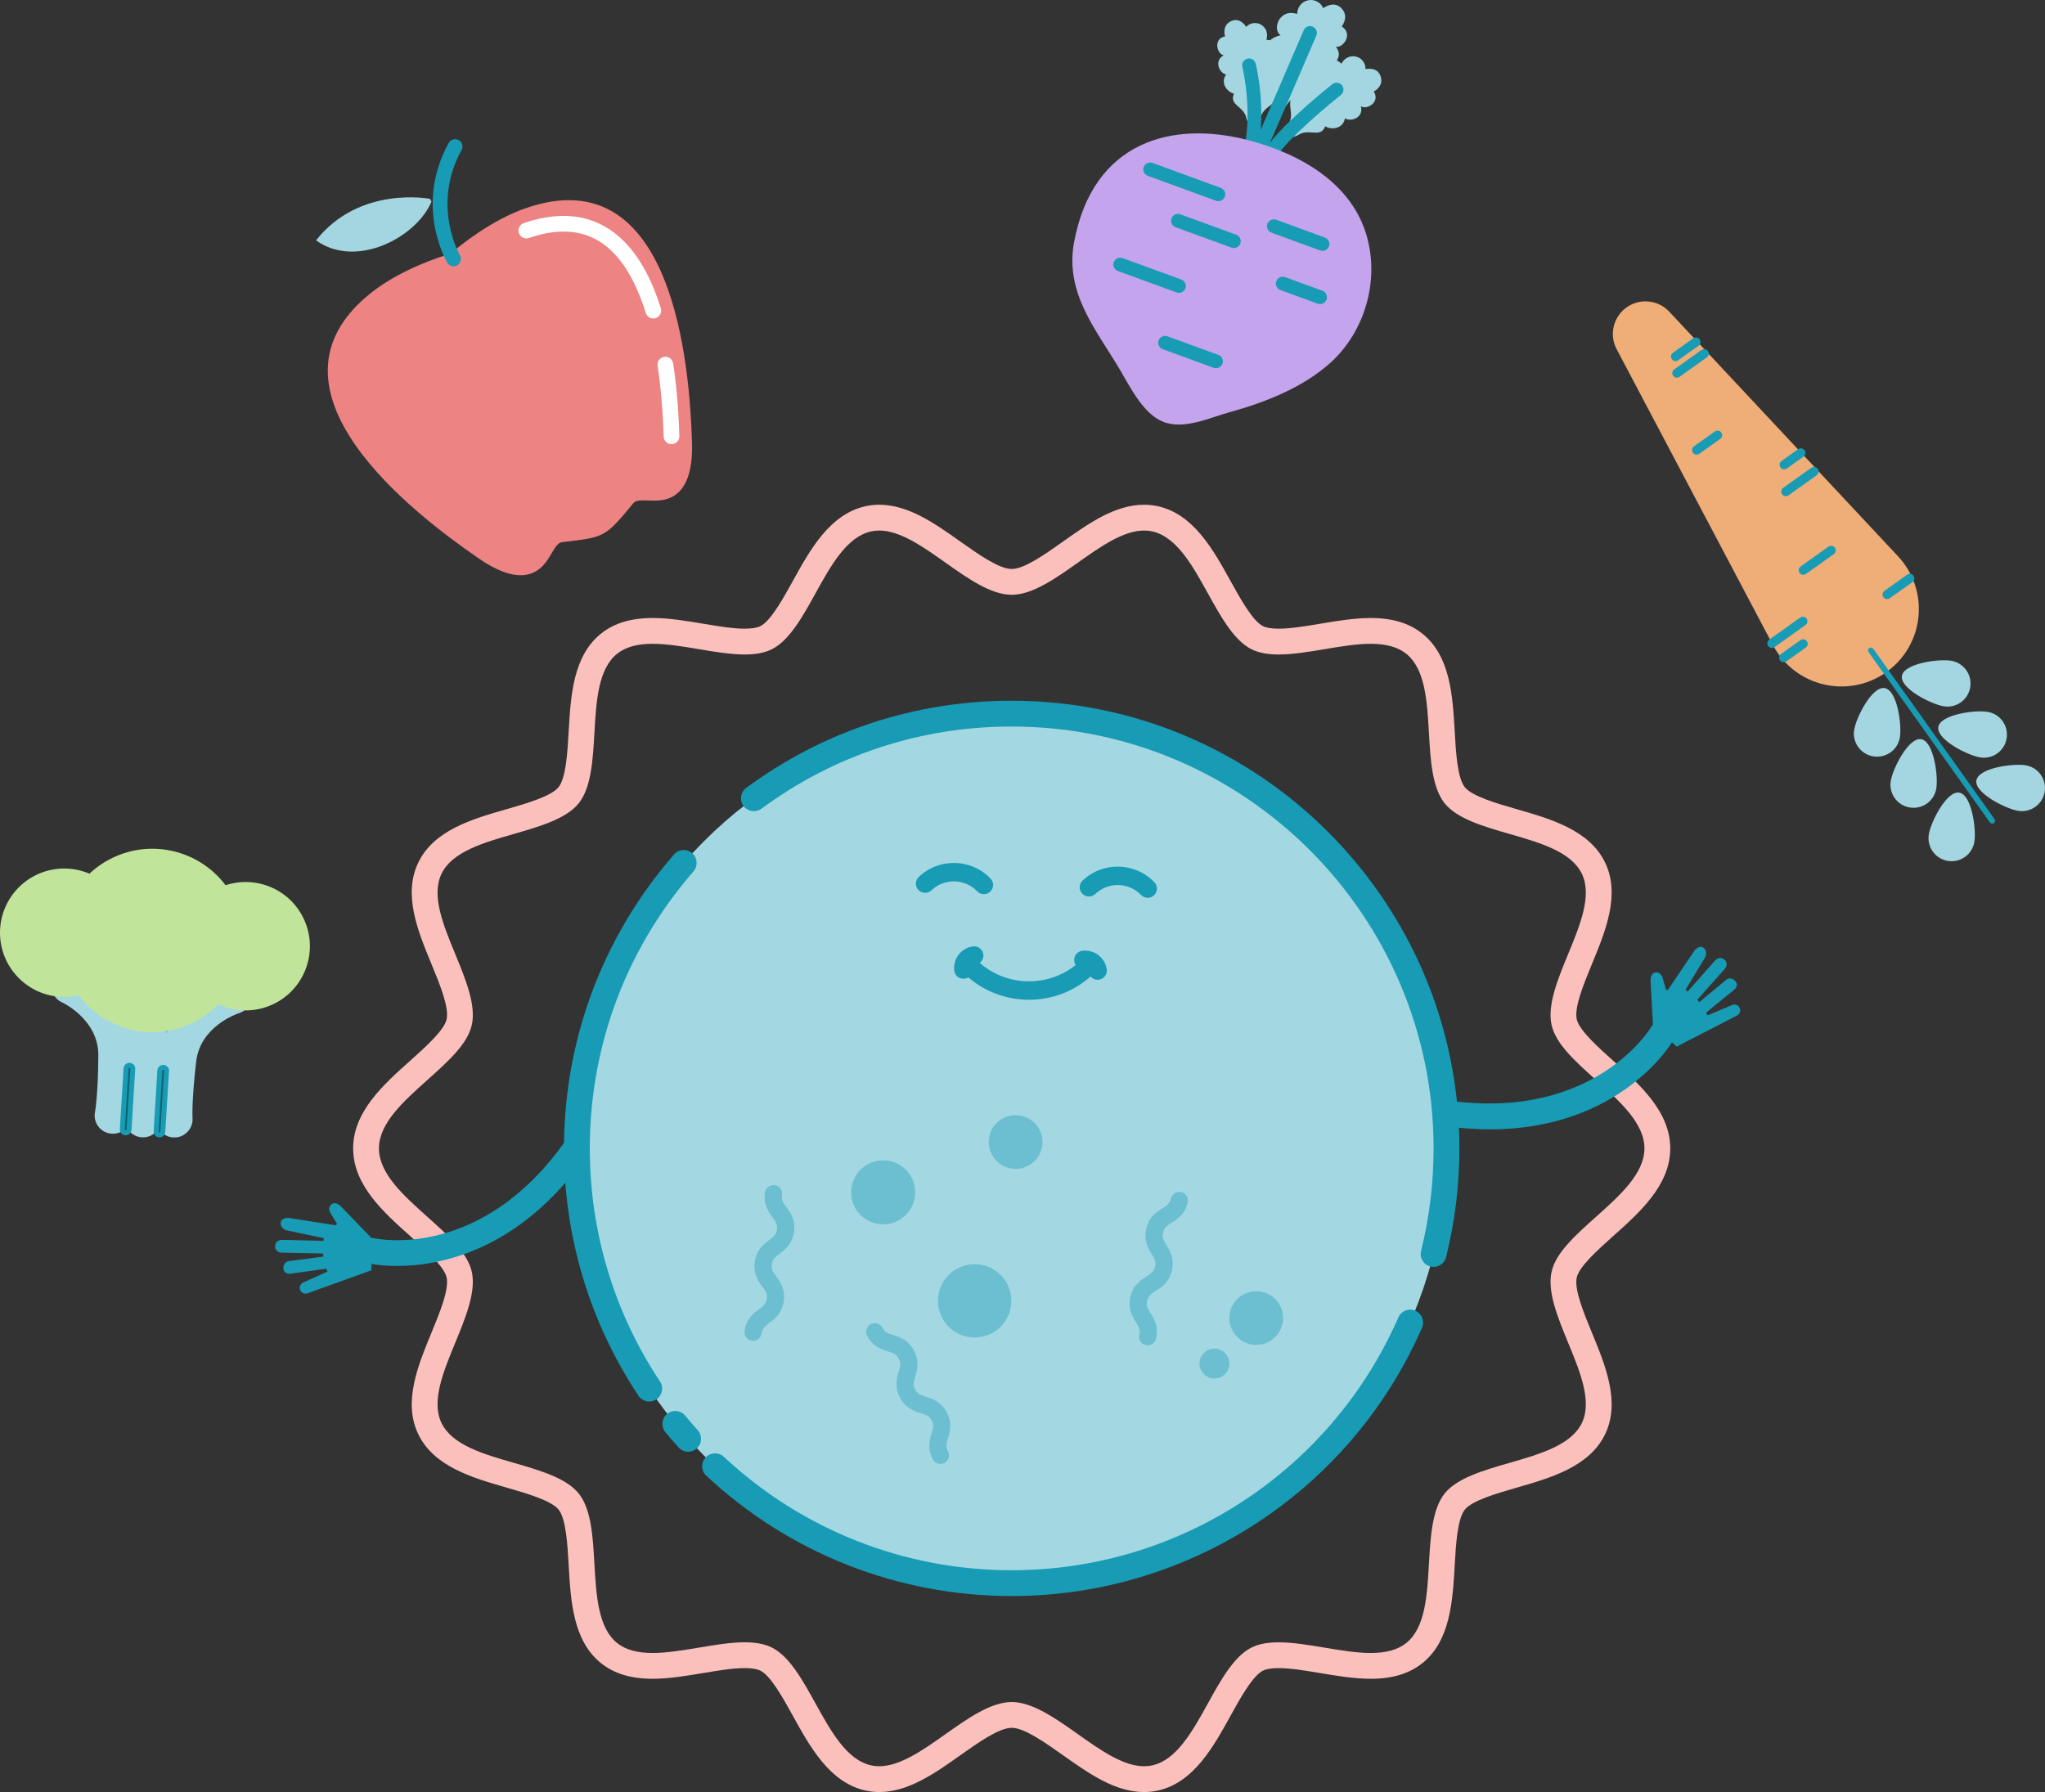 <?xml version="1.0" encoding="utf-8"?>
<!-- Generator: Adobe Illustrator 16.0.0, SVG Export Plug-In . SVG Version: 6.00 Build 0)  -->
<!DOCTYPE svg PUBLIC "-//W3C//DTD SVG 1.1//EN" "http://www.w3.org/Graphics/SVG/1.1/DTD/svg11.dtd">
<svg version="1.1" id="Layer_1" xmlns="http://www.w3.org/2000/svg" xmlns:xlink="http://www.w3.org/1999/xlink" x="0px" y="0px"
	 width="543.126px" height="476.009px" viewBox="0 0 543.126 476.009" enable-background="new 0 0 543.126 476.009"
	 xml:space="preserve">
<rect x="0" y="0" width="543.126" height="476.009" fill="#333333" stroke="none"/>
<g>
	<g>
		<g>
			<circle fill="#A3D7E2" cx="268.694" cy="305.039" r="115.48"/>
		</g>
		<g>
			<g>
				<path fill="#189BB4" d="M172.429,372.274c-1.109,0-2.196-0.537-2.856-1.53c-12.944-19.488-19.785-42.21-19.785-65.705
					c0-24.502,7.393-48.029,21.377-68.039c2.409-3.453,5.047-6.829,7.843-10.034c1.242-1.427,3.405-1.579,4.832-0.332
					c1.428,1.242,1.575,3.405,0.332,4.833c-2.631,3.021-5.117,6.205-7.388,9.457c-13.177,18.854-20.143,41.022-20.143,64.115
					c0,22.142,6.444,43.551,18.641,61.913c1.046,1.577,0.615,3.702-0.958,4.75C173.739,372.089,173.081,372.274,172.429,372.274z"/>
			</g>
			<g>
				<path fill="#189BB4" d="M182.764,385.614c-0.94,0-1.878-0.386-2.554-1.14c-1.195-1.336-2.364-2.697-3.504-4.08
					c-1.204-1.459-0.996-3.616,0.465-4.822c1.459-1.203,3.617-0.999,4.82,0.464c1.083,1.312,2.188,2.602,3.322,3.866
					c1.264,1.41,1.145,3.576-0.266,4.838C184.392,385.326,183.575,385.614,182.764,385.614z"/>
			</g>
			<g>
				<path fill="#189BB4" d="M268.694,423.945c-30.229,0-59.039-11.354-81.125-31.971c-1.381-1.291-1.457-3.459-0.165-4.842
					c1.296-1.385,3.461-1.454,4.841-0.167c20.812,19.429,47.961,30.128,76.449,30.128c44.531,0,84.844-26.366,102.703-67.168
					c0.756-1.733,2.77-2.529,4.512-1.764c1.734,0.758,2.523,2.778,1.765,4.512C358.725,395.97,315.948,423.945,268.694,423.945z"/>
			</g>
			<g>
				<path fill="#189BB4" d="M380.747,336.516c-0.273,0-0.554-0.035-0.83-0.104c-1.838-0.457-2.954-2.315-2.496-4.15
					c2.207-8.857,3.326-18.016,3.326-27.223c0-61.789-50.269-112.058-112.053-112.058c-24.119,0-47.098,7.544-66.445,21.815
					c-1.523,1.12-3.666,0.801-4.792-0.723c-1.124-1.522-0.797-3.669,0.724-4.791c20.535-15.146,44.919-23.153,70.514-23.153
					c65.562,0,118.904,53.344,118.904,118.909c0,9.766-1.186,19.48-3.531,28.877C383.679,335.476,382.284,336.516,380.747,336.516z"
					/>
			</g>
		</g>
		<g>
			<path fill="#FCC0BC" d="M303.862,476.009h-0.01c-7.713,0-14.722-4.962-21.5-9.765c-4.848-3.43-10.32-7.298-13.658-7.298
				c-3.34,0-8.805,3.865-13.623,7.275c-6.816,4.821-13.826,9.782-21.54,9.782c-1.288,0-2.546-0.139-3.751-0.413
				c-9.414-2.133-14.598-11.504-19.171-19.771c-2.653-4.808-5.934-10.746-8.702-12.077c-0.905-0.439-2.293-0.66-4.142-0.66
				c-3.165,0-7.147,0.668-11.001,1.316l-0.312,0.051c-4.348,0.725-8.842,1.471-13.12,1.471c-5.733,0-10.218-1.354-13.698-4.139
				c-7.447-5.95-8.059-16.557-8.596-25.914c-0.312-5.534-0.697-12.39-2.677-14.87c-1.939-2.43-8.481-4.315-13.739-5.835
				c-9.119-2.622-19.379-5.574-23.534-14.212c-4.107-8.511-0.073-18.274,3.483-26.892c2.246-5.459,4.766-11.587,4.044-14.761
				c-0.658-2.905-5.662-7.382-9.681-10.979c-7.117-6.36-15.141-13.532-15.141-23.28c0-9.74,8.023-16.915,15.104-23.242
				c4.061-3.638,9.06-8.111,9.718-11.02c0.724-3.179-1.804-9.318-4.036-14.734c-3.564-8.639-7.601-18.402-3.489-26.918
				c4.171-8.651,14.423-11.596,23.469-14.189c5.29-1.527,11.857-3.422,13.8-5.857c1.971-2.467,2.361-9.312,2.678-14.813
				c0.539-9.415,1.15-20.024,8.6-25.97c3.479-2.782,7.959-4.137,13.698-4.137c4.424,0,9.196,0.804,13.406,1.513
				c3.864,0.651,7.858,1.321,11.029,1.321c1.849,0,3.237-0.217,4.122-0.65c2.778-1.335,6.062-7.281,8.701-12.062
				c4.582-8.279,9.764-17.646,19.181-19.796c1.226-0.278,2.485-0.415,3.751-0.415c7.727,0,14.732,4.962,21.51,9.764
				c4.861,3.438,10.325,7.302,13.66,7.302c3.338,0,8.807-3.869,13.635-7.284c6.804-4.819,13.814-9.781,21.533-9.781
				c1.268,0,2.523,0.137,3.737,0.41c9.433,2.156,14.618,11.533,19.194,19.808c2.658,4.805,5.936,10.726,8.69,12.058
				c0.896,0.431,2.286,0.647,4.138,0.647c3.137,0,7.086-0.657,10.9-1.295c4.58-0.766,9.171-1.539,13.535-1.539
				c5.725,0,10.204,1.353,13.693,4.137c7.45,5.943,8.059,16.548,8.599,25.906c0.312,5.545,0.701,12.405,2.681,14.887
				c1.939,2.426,8.492,4.318,13.76,5.836c9.086,2.611,19.344,5.56,23.51,14.201c4.109,8.511,0.076,18.277-3.479,26.896
				c-2.241,5.44-4.771,11.578-4.048,14.755c0.66,2.91,5.66,7.388,9.68,10.988c7.126,6.373,15.145,13.541,15.145,23.275
				c0,9.74-8.024,16.918-15.106,23.248c-4.05,3.625-9.058,8.103-9.718,11.011c-0.723,3.177,1.801,9.308,4.027,14.716
				c3.576,8.664,7.607,18.431,3.5,26.938c-4.16,8.632-14.398,11.583-23.434,14.186c-5.354,1.544-11.898,3.43-13.836,5.859
				c-1.976,2.476-2.365,9.336-2.679,14.848c-0.539,9.388-1.15,19.992-8.599,25.937c-3.485,2.785-7.966,4.139-13.697,4.139
				c-4.412,0-9.195-0.805-13.414-1.514c-3.896-0.654-7.869-1.318-11.021-1.318c-1.857,0-3.247,0.219-4.129,0.647
				c-2.775,1.335-6.059,7.276-8.697,12.052c-4.578,8.283-9.765,17.668-19.186,19.804
				C306.388,475.867,305.128,476.009,303.862,476.009z M268.694,452.096c5.516,0,11.654,4.34,17.59,8.538
				c5.93,4.201,12.033,8.522,17.568,8.522v3.427l0.008-3.427c0.758,0,1.508-0.081,2.231-0.247
				c6.427-1.459,10.636-9.071,14.706-16.434c3.432-6.209,6.977-12.628,11.705-14.908c1.842-0.894,4.173-1.33,7.117-1.33
				c3.721,0,7.979,0.713,12.098,1.401c4.209,0.707,8.498,1.431,12.338,1.431c4.117,0,7.198-0.863,9.424-2.641
				c5.057-4.037,5.553-12.633,6.029-20.944c0.408-7.183,0.83-14.579,4.164-18.761c3.301-4.135,10.367-6.172,17.203-8.144
				c8.121-2.34,16.424-4.73,19.254-10.603c2.775-5.752-0.489-13.659-3.646-21.306c-2.76-6.71-5.598-13.598-4.393-18.895
				c1.146-5.038,6.322-9.668,11.803-14.572c6.332-5.662,12.852-11.489,12.852-18.166c0-6.67-6.51-12.491-12.807-18.12
				c-5.531-4.955-10.703-9.585-11.848-14.626c-1.205-5.294,1.637-12.19,4.385-18.859c3.168-7.673,6.43-15.579,3.656-21.334
				c-2.839-5.879-11.154-8.267-19.197-10.58c-6.886-1.988-13.959-4.028-17.26-8.156c-3.34-4.191-3.76-11.588-4.166-18.739
				c-0.48-8.343-0.973-16.94-6.027-20.972c-2.229-1.778-5.311-2.643-9.424-2.643c-3.795,0-8.098,0.724-12.258,1.424
				c-4.24,0.707-8.471,1.412-12.178,1.412c-2.93,0-5.256-0.436-7.113-1.33c-4.719-2.279-8.262-8.678-11.686-14.867
				c-4.094-7.404-8.305-15.018-14.737-16.486c-0.709-0.16-1.461-0.241-2.224-0.241c-5.541,0-11.645,4.322-17.549,8.504
				c-5.965,4.22-12.104,8.562-17.619,8.562s-11.645-4.338-17.576-8.531c-5.947-4.213-12.048-8.535-17.594-8.535
				c-0.762,0-1.514,0.081-2.236,0.245c-6.418,1.465-10.623,9.065-14.691,16.418c-3.438,6.225-6.986,12.647-11.719,14.926
				c-1.841,0.896-4.17,1.336-7.108,1.336c-3.745,0-8.024-0.721-12.163-1.417c-3.95-0.665-8.423-1.419-12.272-1.419
				c-4.121,0-7.204,0.864-9.423,2.637c-5.062,4.039-5.557,12.643-6.035,20.959c-0.41,7.19-0.833,14.575-4.159,18.746
				c-3.304,4.14-10.392,6.186-17.245,8.163c-8.061,2.313-16.371,4.697-19.211,10.585c-2.779,5.757,0.486,13.661,3.645,21.308
				c2.757,6.698,5.595,13.592,4.392,18.888c-1.143,5.035-6.31,9.663-11.782,14.562c-6.354,5.681-12.87,11.505-12.87,18.182
				c0,6.684,6.517,12.506,12.819,18.14c5.518,4.937,10.69,9.564,11.833,14.602c1.201,5.29-1.629,12.175-4.366,18.833
				c-3.184,7.705-6.447,15.61-3.672,21.364c2.83,5.874,11.148,8.267,19.191,10.582c6.902,1.992,13.969,4.031,17.267,8.164
				c3.343,4.186,3.757,11.582,4.159,18.735c0.479,8.33,0.973,16.926,6.035,20.97c2.221,1.777,5.304,2.641,9.421,2.641
				c3.71,0,7.922-0.701,11.992-1.379l0.286-0.046c4.149-0.698,8.42-1.415,12.155-1.415c2.938,0,5.268,0.44,7.129,1.345
				c4.72,2.275,8.265,8.692,11.694,14.896c4.082,7.383,8.287,14.981,14.711,16.438c0.709,0.161,1.455,0.243,2.225,0.243
				c5.54,0,11.646-4.32,17.555-8.5C257.045,456.434,263.177,452.096,268.694,452.096z"/>
		</g>
		<g>
			<g>
				<path fill="#189BB4" d="M105.442,336.268c-4.336,0-7.101-0.58-7.473-0.664c-1.848-0.411-3.008-2.243-2.595-4.089
					c0.411-1.843,2.219-3.009,4.081-2.599c1.174,0.254,28.383,5.685,50.574-25.679c1.096-1.546,3.236-1.904,4.775-0.818
					c1.547,1.093,1.912,3.232,0.819,4.775C137.716,332.504,116.481,336.268,105.442,336.268z"/>
			</g>
			<g>
				<path fill="#189BB4" d="M79.703,342.582c0.472,1.357,1.849,0.99,1.849,0.99l17.088-6.156l0.078-8.516l-8.316-8.601
					c0,0-1.293-1.231-2.344-0.431c-1.162,0.896-0.314,2.291-0.314,2.291l1.792,2.982l-0.441,0.308l-12.413-1.935
					c0,0-1.947-0.169-2.123,1.257c-0.184,1.432,1.418,2.016,1.418,2.016l10.025,2.097l-0.088,0.709l-11.064-0.265
					c0,0-1.701-0.007-1.766,1.645c-0.076,1.649,1.645,1.759,1.645,1.759l11.07,0.226l0.113,0.813l-9.414,1.234
					c0,0-1.359,0.316-1.211,1.979c0.117,1.506,1.716,1.36,1.716,1.36l9.671-1.342l0.314,0.756l-6.216,2.797
					C80.771,340.557,79.215,341.089,79.703,342.582"/>
			</g>
		</g>
		<g>
			<g>
				<path fill="#189BB4" d="M395.761,299.979c-3.567,0-7.359-0.245-11.385-0.78c-1.876-0.253-3.193-1.975-2.944-3.85
					c0.249-1.876,1.979-3.197,3.85-2.944c38.34,5.12,53.089-19.329,53.231-19.579c0.954-1.637,3.053-2.188,4.688-1.228
					c1.633,0.954,2.182,3.05,1.228,4.685C443.809,277.346,430.151,299.979,395.761,299.979z"/>
			</g>
			<g>
				<path fill="#189BB4" d="M461.974,267.646c0.672,1.271-0.535,2.032-0.535,2.032l-16.137,8.328l-6.293-5.737l-0.647-11.945
					c0,0-0.021-1.786,1.283-2.007c1.444-0.246,1.894,1.324,1.894,1.324l0.963,3.344l0.529-0.114l7.027-10.407
					c0,0,1.203-1.548,2.367-0.707c1.172,0.844,0.512,2.413,0.512,2.413l-5.287,8.772l0.576,0.42l7.342-8.291
					c0,0,1.148-1.248,2.401-0.172c1.261,1.064,0.169,2.403,0.169,2.403l-7.365,8.263l0.519,0.638l7.31-6.06
					c0,0,1.158-0.783,2.277,0.459c1.023,1.111-0.172,2.184-0.172,2.184l-7.568,6.174l0.344,0.745l6.279-2.652
					C459.761,267.052,461.209,266.275,461.974,267.646"/>
			</g>
		</g>
		<g>
			<g>
				<g>
					<path fill="#189BB4" d="M304.772,238.477c-0.632-0.016-1.251-0.26-1.721-0.754c-3.27-3.414-8.729-3.539-12.162-0.266
						c-0.979,0.928-2.527,0.895-3.461-0.089c-0.93-0.973-0.895-2.526,0.082-3.455c5.379-5.132,13.941-4.939,19.071,0.429
						c0.942,0.977,0.905,2.527-0.071,3.459C306.022,238.267,305.392,238.488,304.772,238.477z"/>
				</g>
			</g>
		</g>
		<g>
			<g>
				<g>
					<path fill="#189BB4" d="M261.255,237.508c-0.622-0.006-1.238-0.268-1.713-0.748c-3.273-3.422-8.729-3.547-12.158-0.275
						c-0.977,0.928-2.527,0.897-3.465-0.082c-0.926-0.979-0.891-2.527,0.088-3.459c5.376-5.135,13.934-4.94,19.068,0.431
						c0.941,0.975,0.906,2.526-0.076,3.459C262.515,237.299,261.884,237.522,261.255,237.508z"/>
				</g>
			</g>
		</g>
		<g>
			<g>
				<g>
					<g>
						<path fill="#189BB4" d="M291.452,260.254c-1.18-0.022-2.199-0.896-2.369-2.101c-0.07-0.488-0.508-0.823-1-0.743
							c-1.35,0.195-2.579-0.749-2.764-2.08c-0.189-1.346,0.746-2.577,2.08-2.771c3.153-0.433,6.077,1.765,6.533,4.907
							c0.182,1.344-0.746,2.575-2.093,2.77C291.712,260.258,291.577,260.26,291.452,260.254z"/>
					</g>
				</g>
			</g>
			<g>
				<g>
					<g>
						<path fill="#189BB4" d="M255.817,259.98c-1.189-0.027-2.215-0.92-2.366-2.138c-0.413-3.153,1.829-6.055,4.976-6.456
							c1.332-0.18,2.568,0.769,2.74,2.109c0.182,1.338-0.771,2.567-2.111,2.741c-0.475,0.063-0.817,0.507-0.76,0.979
							c0.178,1.346-0.775,2.579-2.111,2.746C256.064,259.979,255.942,259.982,255.817,259.98z"/>
					</g>
				</g>
			</g>
			<g>
				<g>
					<g>
						<path fill="#189BB4" d="M272.733,265.553c-6.618-0.151-12.783-2.867-17.367-7.656c-0.938-0.973-0.896-2.521,0.074-3.462
							c0.979-0.932,2.523-0.892,3.458,0.078c3.687,3.85,8.633,6.029,13.938,6.146c5.309,0.12,10.357-1.836,14.207-5.517
							c0.971-0.932,2.52-0.896,3.449,0.075c0.934,0.978,0.903,2.528-0.077,3.46C285.63,263.258,279.357,265.7,272.733,265.553z"/>
					</g>
				</g>
			</g>
		</g>
		<g>
			<g opacity="0.4">
				<path fill="#189BB4" d="M243.063,316.712c0,4.689-3.813,8.502-8.511,8.502c-4.693,0-8.5-3.812-8.5-8.502
					c0-4.7,3.807-8.507,8.5-8.507C239.25,308.205,243.063,312.012,243.063,316.712z"/>
			</g>
			<g opacity="0.4">
				<path fill="#189BB4" d="M268.596,345.528c0,5.386-4.362,9.748-9.74,9.748c-5.384,0-9.745-4.362-9.745-9.748
					c0-5.376,4.361-9.738,9.745-9.738C264.233,335.79,268.596,340.152,268.596,345.528z"/>
			</g>
			<g opacity="0.4">
				<path fill="#189BB4" d="M276.856,303.334c0,3.943-3.191,7.137-7.135,7.137c-3.941,0-7.129-3.193-7.129-7.137
					c0-3.935,3.188-7.129,7.129-7.129C273.665,296.205,276.856,299.399,276.856,303.334z"/>
			</g>
			<g opacity="0.4">
				<path fill="#189BB4" d="M340.765,350.097c0,3.932-3.198,7.129-7.133,7.129c-3.938,0-7.13-3.197-7.13-7.129
					c0-3.94,3.192-7.134,7.13-7.134C337.566,342.963,340.765,346.156,340.765,350.097z"/>
			</g>
			<g opacity="0.4">
				<path fill="#189BB4" d="M326.502,362.199c0,2.188-1.779,3.962-3.964,3.962c-2.196,0-3.971-1.773-3.971-3.962
					c0-2.194,1.774-3.968,3.971-3.968C324.723,358.231,326.502,360.005,326.502,362.199z"/>
			</g>
			<g opacity="0.4">
				<g>
					<path fill="#189BB4" d="M304.805,357.357c-0.172,0-0.345-0.018-0.519-0.061c-1.229-0.285-1.992-1.512-1.707-2.74
						c0.301-1.301-0.057-1.963-0.898-3.34c-0.922-1.51-2.187-3.577-1.449-6.751c0.738-3.176,2.785-4.474,4.277-5.422
						c1.36-0.865,1.973-1.301,2.277-2.599c0.299-1.295-0.059-1.958-0.898-3.332c-0.924-1.508-2.188-3.576-1.451-6.747
						c0.736-3.169,2.781-4.467,4.277-5.413c1.358-0.863,1.973-1.298,2.273-2.592c0.286-1.229,1.514-2.005,2.742-1.706
						c1.229,0.285,1.994,1.515,1.706,2.741c-0.739,3.17-2.784,4.468-4.276,5.413c-1.361,0.861-1.974,1.298-2.273,2.592
						c-0.299,1.294,0.057,1.956,0.898,3.329c0.924,1.508,2.188,3.576,1.449,6.747c-0.736,3.175-2.781,4.473-4.275,5.423
						c-1.361,0.862-1.974,1.3-2.277,2.598c-0.301,1.299,0.059,1.963,0.898,3.337c0.924,1.513,2.186,3.58,1.449,6.757
						C306.784,356.646,305.843,357.357,304.805,357.357z"/>
				</g>
			</g>
			<g opacity="0.4">
				<g>
					<path fill="#189BB4" d="M200.021,356.117c-0.11,0-0.226-0.007-0.335-0.024c-1.248-0.183-2.111-1.346-1.928-2.592
						c0.475-3.222,2.41-4.681,3.821-5.745c1.281-0.97,1.857-1.452,2.052-2.766c0.193-1.315-0.217-1.947-1.167-3.248
						c-1.044-1.427-2.472-3.383-1.996-6.604c0.474-3.223,2.407-4.686,3.819-5.752c1.283-0.975,1.861-1.461,2.055-2.779
						c0.194-1.32-0.217-1.951-1.166-3.252c-1.041-1.43-2.471-3.388-1.994-6.613c0.184-1.246,1.33-2.096,2.595-1.925
						c1.246,0.186,2.11,1.345,1.925,2.595c-0.194,1.317,0.217,1.949,1.166,3.249c1.043,1.43,2.471,3.388,1.994,6.613
						c-0.476,3.224-2.406,4.687-3.818,5.752c-1.285,0.975-1.863,1.461-2.058,2.778c-0.192,1.317,0.217,1.945,1.167,3.244
						c1.044,1.43,2.473,3.386,1.996,6.608c-0.475,3.22-2.409,4.679-3.82,5.743c-1.281,0.971-1.857,1.452-2.053,2.765
						C202.109,355.301,201.135,356.117,200.021,356.117z"/>
				</g>
			</g>
			<g opacity="0.4">
				<g>
					<path fill="#189BB4" d="M249.761,388.85c-0.819,0-1.607-0.439-2.019-1.213c-1.528-2.875-0.838-5.197-0.333-6.892
						c0.457-1.542,0.635-2.273,0.014-3.446c-0.625-1.173-1.33-1.437-2.864-1.92c-1.688-0.534-3.999-1.26-5.524-4.137
						c-1.531-2.879-0.84-5.201-0.338-6.897c0.46-1.545,0.636-2.276,0.012-3.454c-0.627-1.178-1.334-1.443-2.87-1.93
						c-1.688-0.533-3.999-1.262-5.526-4.143c-0.592-1.114-0.168-2.494,0.947-3.088c1.111-0.592,2.495-0.168,3.09,0.947
						c0.623,1.179,1.328,1.443,2.864,1.93c1.69,0.533,4.001,1.262,5.527,4.142c1.528,2.878,0.84,5.199,0.335,6.897
						c-0.457,1.543-0.633,2.275-0.008,3.452c0.623,1.176,1.328,1.438,2.862,1.921c1.69,0.534,3.999,1.262,5.524,4.139
						c1.527,2.874,0.836,5.194,0.334,6.89c-0.46,1.542-0.636,2.272-0.015,3.448c0.595,1.112,0.169,2.495-0.946,3.086
						C250.486,388.766,250.12,388.85,249.761,388.85z"/>
				</g>
			</g>
		</g>
	</g>
	<g>
		<g>
			<g>
				<g>
					<g>
						<g>
							<g>
								<path fill="#A3D7E2" d="M29.69,301.141c-0.236-0.017-0.469-0.051-0.707-0.098c-2.605-0.551-4.283-3.103-3.746-5.706
									c0.024-0.138,0.789-4.25,0.879-14.954c0.088-9.602-9.551-14.093-9.648-14.134c-2.436-1.108-3.513-3.979-2.407-6.409
									c1.11-2.438,3.984-3.507,6.414-2.407c0.632,0.286,15.466,7.21,15.327,23.036c-0.105,11.852-0.985,16.354-1.086,16.832
									C34.218,299.68,32.05,301.281,29.69,301.141z"/>
							</g>
						</g>
					</g>
				</g>
			</g>
			<g>
				<g>
					<g>
						<g>
							<g>
								<path fill="#A3D7E2" d="M46.001,302.127c-2.359-0.143-4.315-1.987-4.518-4.407c-0.043-0.486-0.359-5.063,0.995-16.839
									c1.806-15.72,17.378-20.77,18.044-20.979c2.551-0.794,5.268,0.622,6.064,3.177c0.801,2.547-0.621,5.264-3.173,6.064
									c-0.395,0.131-10.233,3.437-11.315,12.842c-1.236,10.766-0.965,14.912-0.959,14.951c0.184,2.656-1.798,4.982-4.452,5.188
									C46.452,302.141,46.226,302.144,46.001,302.127z"/>
							</g>
						</g>
					</g>
				</g>
			</g>
			<g>
				<g>
					<g>
						<g>
							<g>
								<path fill="#A3D7E2" d="M37.681,302.096c-2.67-0.163-4.699-2.459-4.531-5.128l2.245-36.428
									c0.165-2.667,2.464-4.697,5.131-4.53c2.667,0.163,4.697,2.459,4.534,5.127l-2.246,36.425
									C42.65,300.23,40.35,302.263,37.681,302.096z"/>
							</g>
						</g>
					</g>
				</g>
			</g>
			<g>
				<g>
					<g>
						<g>
							<g>
								<path fill="#C0E59A" d="M34.068,248.8c-0.576,9.396-8.663,16.546-18.062,15.968C6.604,264.188-0.542,256.1,0.032,246.7
									c0.582-9.401,8.676-16.548,18.072-15.968C27.499,231.312,34.651,239.4,34.068,248.8z"/>
							</g>
						</g>
					</g>
				</g>
				<g>
					<g>
						<g>
							<g>
								<path fill="#C0E59A" d="M58.163,235.828c8.559-3.915,18.678-0.152,22.594,8.41c3.918,8.56,0.156,18.678-8.408,22.598
									c-8.562,3.916-18.682,0.151-22.596-8.408C45.833,249.865,49.6,239.748,58.163,235.828z"/>
							</g>
						</g>
					</g>
				</g>
			</g>
			<g>
				<g>
					<g>
						<g>
							<path fill="#C0E59A" d="M30.323,227.655c12.23-5.599,26.684-0.216,32.281,12.011c5.6,12.233,0.219,26.686-12.012,32.283
								c-12.233,5.598-26.684,0.221-32.284-12.012C12.712,247.708,18.093,233.253,30.323,227.655z"/>
						</g>
					</g>
				</g>
			</g>
			<g>
				<g>
					<g>
						<g>
							<path fill="#0D6672" d="M33.318,300.909c-0.494-0.03-0.872-0.458-0.837-0.954l0.99-16.159
								c0.029-0.498,0.46-0.872,0.952-0.841c0.499,0.028,0.874,0.454,0.845,0.952l-0.996,16.161
								C34.242,300.566,33.815,300.943,33.318,300.909z"/>
						</g>
						<g>
							<path fill="#189BB4" d="M34.021,301.422c-0.233,0.104-0.493,0.154-0.748,0.134c-0.846-0.049-1.495-0.79-1.444-1.64
								l0.995-16.16c0.051-0.828,0.819-1.506,1.641-1.451c0.417,0.023,0.797,0.209,1.071,0.521c0.273,0.312,0.408,0.708,0.381,1.125
								l-0.994,16.153C34.884,300.683,34.538,301.186,34.021,301.422z M34.274,283.644c-0.104,0.045-0.15,0.107-0.154,0.192
								l-0.994,16.161c-0.008,0.136,0.095,0.254,0.233,0.266l0.12-0.028c0.064-0.026,0.137-0.095,0.147-0.21l0.989-16.158
								c0.004-0.088-0.029-0.144-0.058-0.182c-0.024-0.022-0.079-0.076-0.171-0.081C34.345,283.617,34.306,283.628,34.274,283.644z"
								/>
						</g>
					</g>
				</g>
			</g>
			<g>
				<g>
					<g>
						<g>
							<path fill="#0D6672" d="M42.294,301.465c-0.494-0.031-0.865-0.458-0.839-0.952l0.999-16.164
								c0.026-0.493,0.455-0.87,0.952-0.84c0.495,0.03,0.872,0.453,0.842,0.952l-0.997,16.158
								C43.218,301.116,42.791,301.493,42.294,301.465z"/>
						</g>
						<g>
							<path fill="#189BB4" d="M42.997,301.978c-0.229,0.104-0.488,0.149-0.739,0.136c-0.853-0.054-1.504-0.789-1.452-1.638
								l0.994-16.167c0.054-0.824,0.82-1.499,1.645-1.449c0.855,0.053,1.5,0.786,1.447,1.641l-0.997,16.158
								C43.864,301.23,43.519,301.738,42.997,301.978z M43.255,284.199c-0.102,0.045-0.148,0.104-0.15,0.192l-0.998,16.16
								c-0.01,0.137,0.094,0.255,0.229,0.264l0.119-0.022c0.067-0.031,0.139-0.103,0.145-0.212l0.998-16.161
								c0.008-0.136-0.097-0.254-0.231-0.264C43.325,284.168,43.286,284.184,43.255,284.199z"/>
						</g>
					</g>
				</g>
			</g>
		</g>
		<g>
			<g id="XMLID_12_">
				<g>
					<path fill="#ED8383" d="M119.687,67.362c-2.891,0.859-13.312,4.218-21.102,10.393c-32.29,25.601,11.708,59.022,28.717,70.68
						c7.625,5.229,12.578,5.228,15.828,2.772c3.256-2.459,3.993-6.941,6.15-7.197c11.3-1.338,11.334-1.138,18.904-10.33
						c1.39-1.678,5.555,0.128,9.373-1.281c3.831-1.414,6.504-5.576,6.23-14.82c-0.624-20.611-4.972-75.691-43.966-62.353
						C130.419,58.445,121.962,65.396,119.687,67.362z"/>
				</g>
			</g>
			<g id="XMLID_11_">
				<g>
					<g>
						<path fill="#FFFFFF" d="M173.51,84.593c-0.889,0-1.716-0.573-1.994-1.473c-0.517-1.672-1.112-3.329-1.763-4.926
							c-6.071-14.738-15.646-19.642-29.279-14.981c-1.088,0.381-2.275-0.209-2.654-1.301c-0.371-1.09,0.213-2.281,1.305-2.652
							c15.682-5.368,27.608,0.632,34.494,17.349c0.701,1.712,1.334,3.485,1.891,5.273c0.34,1.104-0.274,2.273-1.376,2.618
							C173.923,84.559,173.718,84.593,173.51,84.593z"/>
					</g>
				</g>
			</g>
			<g id="XMLID_10_">
				<g>
					<g>
						<path fill="#FFFFFF" d="M178.336,117.98c-1.122,0-2.052-0.896-2.086-2.029c-0.198-6.738-0.739-13.061-1.599-18.788
							c-0.173-1.14,0.615-2.206,1.756-2.378c1.148-0.178,2.207,0.615,2.379,1.758c0.883,5.893,1.436,12.383,1.641,19.284
							c0.036,1.152-0.873,2.116-2.023,2.151C178.381,117.98,178.358,117.98,178.336,117.98z"/>
					</g>
				</g>
			</g>
			<g>
				<g>
					<path fill="#189BB4" d="M120.46,70.736c-0.668,0-1.322-0.347-1.684-0.965c-0.361-0.615-8.736-15.244,0.383-31.789
						c0.521-0.944,1.707-1.287,2.654-0.768c0.943,0.521,1.285,1.709,0.764,2.654c-8.059,14.617-0.514,27.798-0.436,27.929
						c0.546,0.926,0.237,2.123-0.694,2.671C121.139,70.65,120.798,70.736,120.46,70.736z"/>
				</g>
			</g>
			<g>
				<g>
					<path fill="#A3D6E1" d="M114.202,52.818c0,0-18.705-3.645-30.262,11.027c10.646,7.668,26.672-0.775,30.664-10.3"/>
				</g>
			</g>
		</g>
		<g>
			<g>
				<g>
					<g>
						<path fill="#A3D6E1" d="M347.918,22.051c2.167,0.219,4.959-1.498,4.19-4.527c1.994,0.328,4.898-2.5,2.656-5.105
							c1.992,0.412,4.701-3.481,1.573-5.387c0,0,1.954-2.384,0.157-4.584c-2.133-2.619-5.041-0.262-5.041-0.262
							c-1.561-3.448-6.701-2.723-6.969,1.523c-4.738-1.588-6.713,4.166-4.365,5.655c-5.296,1.21-4.056,5.541-2.164,6.818
							c-4.685,1.802-1.187,5.18-0.332,7.093c0.255,0.586,0.51,1.134,0.539,3.346c0.041,2.797,2.488,3.068,3.82,0.908
							C343.862,24.49,348.234,25.791,347.918,22.051z"/>
					</g>
				</g>
				<g>
					<g>
						<path fill="#A3D6E1" d="M351.953,33.553c1.718,1.033,4.722,0.689,5.264-2.135c1.534,1.049,5.065-0.174,4.209-3.223
							c1.5,1.125,5.282-1.068,3.417-3.881c0,0,2.56-1.224,1.92-3.76c-0.752-3.021-4.099-2.189-4.099-2.189
							c0.043-3.487-4.528-4.888-6.411-1.451c-3.338-3.178-7.23,0.854-5.854,3.012c-4.892-1.064-5.548,3.039-4.467,4.847
							c-4.614-0.331-3.012,3.852-3.048,5.784c-0.016,0.594-0.016,1.145-0.853,3.005c-1.062,2.347,0.872,3.526,2.827,2.249
							C347.611,34.008,350.754,36.799,351.953,33.553z"/>
					</g>
				</g>
				<g>
					<g>
						<path fill="#A3D6E1" d="M327.738,24.886c-1.882-0.484-3.69-2.802-2.106-5.099c-1.768-0.35-3.324-3.625-0.631-5.112
							c-1.799-0.274-2.859-4.392,0.357-5.006c0,0-0.894-2.612,1.299-3.899c2.604-1.532,4.312,1.352,4.312,1.352
							c2.384-2.407,6.474-0.196,5.372,3.455c4.473,0.146,4.334,5.586,1.9,6.105c4.066,2.662,1.673,5.913-0.314,6.395
							c3.371,2.97-0.617,4.711-1.928,6.057c-0.406,0.413-0.787,0.787-1.504,2.636c-0.904,2.331-3.042,1.796-3.485-0.433
							C330.382,28.207,326.31,27.93,327.738,24.886z"/>
					</g>
				</g>
				<g>
					<g>
						<path fill="#189BB4" d="M332.254,41.698c-0.122,0-0.249-0.014-0.376-0.04c-0.984-0.203-1.616-1.169-1.41-2.154
							c2.205-10.548-0.476-21.607-0.502-21.717c-0.244-0.978,0.354-1.966,1.33-2.207c0.977-0.238,1.963,0.354,2.207,1.33
							c0.118,0.486,2.907,11.986,0.531,23.34C333.856,41.106,333.101,41.698,332.254,41.698z"/>
					</g>
				</g>
				<g>
					<g>
						<path fill="#189BB4" d="M334.085,42.369c-0.282,0-0.57-0.066-0.838-0.204c-0.895-0.462-1.24-1.562-0.778-2.458
							c0.925-1.782,10.259-23.474,13.78-31.68c0.394-0.925,1.469-1.352,2.393-0.955c0.923,0.396,1.35,1.47,0.953,2.393
							c-0.517,1.209-12.715,29.655-13.89,31.922C335.378,42.011,334.743,42.369,334.085,42.369z"/>
					</g>
				</g>
				<g>
					<g>
						<path fill="#189BB4" d="M337.187,43.504c-0.137,0-0.277-0.017-0.417-0.048c-0.98-0.23-1.589-1.212-1.358-2.19
							c1.136-4.865,15.555-16.596,18.434-18.898c0.787-0.631,1.932-0.499,2.561,0.284c0.627,0.787,0.501,1.934-0.283,2.562
							c-7.99,6.39-16.596,14.452-17.164,16.882C338.762,42.937,338.015,43.504,337.187,43.504z"/>
					</g>
				</g>
				<g>
					<g>
						<g>
							<path fill="#C3A4ED" d="M331.532,37.234c-20.252-5.294-41.27,0.288-46.268,27.089c-2.496,13.434,5.719,23.044,12.045,33.655
								c2.802,4.696,6.191,11.847,11.561,14.036c5.542,2.255,12.523-1.105,17.84-2.568c9.361-2.579,19.508-6.579,26.766-13.206
								c8.914-8.144,12.848-21.377,9.613-33.204C359.142,48.581,345.163,40.8,331.532,37.234z"/>
						</g>
					</g>
					<g>
						<g>
							<g>
								<path fill="#AB3F76" d="M339.638,104.901c-0.986,0.439-1.983,0.857-2.986,1.255
									C337.654,105.759,338.649,105.339,339.638,104.901z"/>
							</g>
						</g>
						<g>
							<g>
								<path fill="#AB3F76" d="M332.125,107.787c-0.687,0.229-1.377,0.464-2.062,0.677
									C330.748,108.251,331.437,108.014,332.125,107.787z"/>
							</g>
						</g>
						<g>
							<g>
								<path fill="#AB3F76" d="M336.075,106.375c-0.899,0.344-1.797,0.685-2.697,0.994
									C334.278,107.06,335.178,106.719,336.075,106.375z"/>
							</g>
						</g>
						<g>
							<g>
								<path fill="#AB3F76" d="M342.956,103.318c-1.018,0.523-2.049,1.016-3.089,1.485
									C340.907,104.334,341.937,103.842,342.956,103.318z"/>
							</g>
						</g>
						<g>
							<g>
								<path fill="#E2A0BA" d="M336.651,106.156c-0.19,0.076-0.387,0.143-0.576,0.219
									C336.265,106.299,336.461,106.232,336.651,106.156z"/>
							</g>
						</g>
						<g>
							<g>
								<path fill="#E2A0BA" d="M342.956,103.318c0.013-0.008,0.031-0.018,0.045-0.024
									C342.987,103.301,342.969,103.311,342.956,103.318z"/>
							</g>
						</g>
						<g>
							<g>
								<path fill="#E2A0BA" d="M339.867,104.804c-0.077,0.029-0.155,0.065-0.229,0.098
									C339.712,104.869,339.79,104.833,339.867,104.804z"/>
							</g>
						</g>
						<g>
							<g>
								<path fill="#E2A0BA" d="M297.31,97.979c-0.619-1.041-1.258-2.069-1.904-3.093C296.052,95.909,296.69,96.938,297.31,97.979z"
									/>
							</g>
						</g>
						<g>
							<g>
								<path fill="#E2A0BA" d="M330.063,108.464c-1.128,0.349-2.246,0.674-3.354,0.982
									C327.817,109.138,328.936,108.812,330.063,108.464z"/>
							</g>
						</g>
						<g>
							<g>
								<path fill="#E2A0BA" d="M333.378,107.369c-0.419,0.15-0.836,0.281-1.253,0.418
									C332.544,107.646,332.959,107.52,333.378,107.369z"/>
							</g>
						</g>
					</g>
				</g>
			</g>
			<g>
				<g>
					<g>
						<path fill="#189BB4" d="M323.585,53.437c-0.209,0-0.422-0.036-0.626-0.109l-18.118-6.624c-0.943-0.344-1.43-1.392-1.084-2.338
							c0.343-0.945,1.395-1.429,2.337-1.086l18.118,6.625c0.943,0.346,1.43,1.391,1.084,2.337
							C325.024,52.98,324.328,53.437,323.585,53.437z"/>
					</g>
				</g>
				<g>
					<g>
						<path fill="#189BB4" d="M327.702,65.89c-0.207,0-0.42-0.037-0.626-0.11l-14.847-5.426c-0.945-0.347-1.432-1.393-1.084-2.341
							c0.345-0.942,1.395-1.427,2.337-1.083l14.847,5.427c0.943,0.346,1.43,1.392,1.084,2.337
							C329.142,65.432,328.445,65.89,327.702,65.89z"/>
					</g>
				</g>
				<g>
					<g>
						<path fill="#189BB4" d="M351.244,66.633c-0.208,0-0.419-0.034-0.625-0.109l-12.922-4.723
							c-0.946-0.346-1.433-1.392-1.087-2.336c0.346-0.947,1.389-1.43,2.336-1.089l12.921,4.723c0.946,0.345,1.433,1.392,1.087,2.337
							C352.685,66.177,351.985,66.633,351.244,66.633z"/>
					</g>
				</g>
				<g>
					<g>
						<path fill="#189BB4" d="M350.591,80.768c-0.209,0-0.418-0.036-0.625-0.109l-9.912-3.623c-0.944-0.345-1.431-1.391-1.086-2.337
							c0.346-0.945,1.393-1.427,2.336-1.085l9.912,3.618c0.945,0.347,1.43,1.393,1.087,2.338
							C352.03,80.311,351.336,80.768,350.591,80.768z"/>
					</g>
				</g>
				<g>
					<g>
						<path fill="#189BB4" d="M313.112,77.789c-0.208,0-0.418-0.034-0.623-0.107l-15.588-5.697
							c-0.946-0.346-1.433-1.392-1.088-2.338c0.346-0.947,1.393-1.43,2.336-1.086l15.588,5.696c0.946,0.343,1.433,1.392,1.088,2.335
							C314.556,77.333,313.856,77.789,313.112,77.789z"/>
					</g>
				</g>
				<g>
					<g>
						<path fill="#189BB4" d="M322.955,97.804c-0.206,0-0.419-0.036-0.626-0.109l-13.523-4.942c-0.946-0.347-1.431-1.393-1.088-2.34
							c0.346-0.946,1.396-1.43,2.34-1.086l13.525,4.944c0.945,0.346,1.43,1.392,1.086,2.338
							C324.397,97.346,323.698,97.804,322.955,97.804z"/>
					</g>
				</g>
			</g>
		</g>
		<g>
			<g>
				<g>
					<g>
						<path fill="#EFAD78" d="M431.992,81.653L431.992,81.653c3.533-2.513,8.382-2.03,11.343,1.135l60.748,64.964
							c8.494,9.08,7.035,23.566-3.092,30.777l0,0c-10.128,7.215-24.287,3.852-30.097-7.142l-41.536-78.642
							C427.331,88.913,428.46,84.169,431.992,81.653z"/>
					</g>
				</g>
			</g>
			<g>
				<g>
					<g>
						<path fill="#A3D6E1" d="M516.206,187.604c-3.343-0.565-11.637-4.739-11.078-8.076c0.563-3.341,9.769-4.577,13.105-4.015
							c3.34,0.562,5.59,3.723,5.032,7.059C522.704,185.914,519.542,188.164,516.206,187.604z"/>
					</g>
				</g>
			</g>
			<g>
				<g>
					<g>
						<path fill="#A3D6E1" d="M504.582,195.879c0.563-3.337-0.687-12.548-4.036-13.109c-3.349-0.561-7.537,7.732-8.1,11.07
							c-0.559,3.337,1.701,6.504,5.054,7.066C500.851,201.464,504.024,199.215,504.582,195.879z"/>
					</g>
				</g>
			</g>
			<g>
				<g>
					<g>
						<path fill="#A3D6E1" d="M525.872,201.177c-3.338-0.56-11.638-4.738-11.072-8.077c0.559-3.337,9.766-4.574,13.102-4.012
							c3.342,0.566,5.593,3.722,5.031,7.062C532.374,199.49,529.212,201.74,525.872,201.177z"/>
					</g>
				</g>
			</g>
			<g>
				<g>
					<g>
						<path fill="#A3D6E1" d="M514.253,209.458c0.56-3.342-0.677-12.549-4.014-13.108c-3.338-0.558-7.513,7.732-8.074,11.075
							c-0.566,3.339,1.688,6.498,5.025,7.058C510.532,215.045,513.692,212.797,514.253,209.458z"/>
					</g>
				</g>
			</g>
			<g>
				<g>
					<g>
						<path fill="#A3D6E1" d="M535.979,215.373c-3.338-0.562-11.633-4.738-11.075-8.081c0.563-3.332,9.769-4.572,13.107-4.009
							c3.337,0.559,5.589,3.721,5.028,7.058C542.48,213.678,539.319,215.93,535.979,215.373z"/>
					</g>
				</g>
			</g>
			<g>
				<g>
					<g>
						<path fill="#A3D6E1" d="M524.36,223.646c0.564-3.338-0.674-12.545-4.013-13.105c-3.337-0.562-7.517,7.736-8.077,11.074
							c-0.562,3.337,1.691,6.504,5.029,7.059C520.638,229.236,523.799,226.987,524.36,223.646z"/>
					</g>
				</g>
			</g>
			<g>
				<g>
					<g>
						<path fill="#189BB4" d="M496.443,172.142c0.339-0.25,0.812-0.163,1.057,0.178l32.239,45.261c0.24,0.34,0.163,0.816-0.176,1.06
							c-0.342,0.239-0.816,0.158-1.061-0.183l-32.239-45.263C496.021,172.853,496.106,172.38,496.443,172.142z"/>
					</g>
				</g>
			</g>
			<g>
				<g>
					<g>
						<g>
							<g>
								<path fill="#189BB4" d="M470.141,170.278l8.24-5.87c0.339-0.245,0.81-0.168,1.054,0.177c0.248,0.341,0.166,0.816-0.178,1.06
									l-8.238,5.866c-0.345,0.245-0.818,0.159-1.061-0.175C469.72,170.992,469.8,170.521,470.141,170.278z"/>
							</g>
							<g>
								<path fill="#189BB4" d="M470.577,172.107c-0.392,0-0.76-0.189-0.988-0.506c-0.385-0.549-0.256-1.307,0.286-1.693l8.24-5.872
									c0.521-0.368,1.315-0.243,1.69,0.283c0.189,0.263,0.264,0.584,0.21,0.906c-0.054,0.32-0.228,0.602-0.495,0.79l-8.238,5.867
									C471.074,172.029,470.829,172.107,470.577,172.107z M478.82,164.721c-0.045,0-0.106,0.012-0.172,0.059l-8.242,5.87
									c-0.142,0.098-0.172,0.285-0.071,0.426c0.077,0.109,0.208,0.212,0.42,0.064l8.239-5.867c0.065-0.045,0.11-0.116,0.124-0.197
									c0.013-0.081-0.006-0.16-0.053-0.228C479.007,164.768,478.916,164.721,478.82,164.721z"/>
							</g>
						</g>
					</g>
				</g>
				<g>
					<g>
						<g>
							<g>
								<path fill="#189BB4" d="M478.483,150.843l7.404-5.27c0.342-0.243,0.815-0.168,1.059,0.176
									c0.243,0.343,0.162,0.819-0.176,1.058l-7.404,5.274c-0.342,0.243-0.813,0.163-1.059-0.176
									C478.066,151.56,478.147,151.091,478.483,150.843z"/>
							</g>
							<g>
								<path fill="#189BB4" d="M478.927,152.677c-0.389,0-0.758-0.188-0.987-0.504c-0.388-0.556-0.268-1.301,0.272-1.696
									l7.414-5.275c0.529-0.376,1.32-0.239,1.69,0.282c0.19,0.266,0.263,0.591,0.21,0.913c-0.057,0.318-0.23,0.597-0.494,0.783
									l-7.402,5.274C479.423,152.599,479.18,152.677,478.927,152.677z M486.331,145.888c-0.064,0-0.127,0.021-0.18,0.056
									l-7.404,5.273c-0.131,0.095-0.166,0.287-0.064,0.427c0.076,0.11,0.207,0.217,0.42,0.065l7.402-5.272
									c0.065-0.047,0.108-0.113,0.123-0.192c0.014-0.082-0.004-0.164-0.056-0.231
									C486.517,145.935,486.429,145.888,486.331,145.888z"/>
							</g>
						</g>
					</g>
				</g>
				<g>
					<g>
						<g>
							<g>
								<path fill="#189BB4" d="M473.847,129.967l7.51-5.353c0.347-0.243,0.816-0.163,1.062,0.181
									c0.238,0.342,0.163,0.812-0.178,1.057l-7.514,5.352c-0.346,0.242-0.817,0.165-1.057-0.178
									C473.426,130.686,473.506,130.21,473.847,129.967z"/>
							</g>
							<g>
								<path fill="#189BB4" d="M474.284,131.801c-0.393,0-0.762-0.194-0.988-0.516c-0.185-0.256-0.258-0.577-0.207-0.896
									c0.053-0.321,0.227-0.602,0.492-0.792l7.51-5.354c0.535-0.38,1.321-0.24,1.697,0.286c0.385,0.547,0.258,1.306-0.283,1.693
									l-7.514,5.35C474.78,131.72,474.538,131.801,474.284,131.801z M481.798,124.929c-0.064,0-0.125,0.02-0.178,0.059
									l-7.51,5.351c-0.065,0.047-0.11,0.117-0.123,0.199c-0.012,0.077,0.007,0.154,0.054,0.221
									c0.099,0.142,0.29,0.166,0.425,0.073l7.51-5.352c0.135-0.096,0.169-0.283,0.068-0.423
									C481.987,124.976,481.896,124.929,481.798,124.929z"/>
							</g>
						</g>
					</g>
				</g>
				<g>
					<g>
						<g>
							<g>
								<path fill="#189BB4" d="M473.413,122.834l4.431-3.153c0.341-0.243,0.815-0.158,1.058,0.176
									c0.246,0.341,0.164,0.819-0.18,1.059l-4.428,3.154c-0.343,0.241-0.811,0.162-1.057-0.18
									C472.993,123.549,473.075,123.078,473.413,122.834z"/>
							</g>
							<g>
								<path fill="#189BB4" d="M473.854,124.666c-0.388,0-0.758-0.189-0.986-0.511c-0.189-0.261-0.264-0.582-0.211-0.901
									c0.052-0.319,0.225-0.6,0.49-0.79l4.431-3.155c0.528-0.371,1.313-0.241,1.691,0.282c0.194,0.266,0.266,0.59,0.21,0.911
									c-0.053,0.321-0.23,0.599-0.496,0.787l-4.424,3.151C474.35,124.588,474.108,124.666,473.854,124.666z M478.28,119.997
									c-0.045,0-0.111,0.01-0.176,0.054l-4.426,3.156c-0.066,0.047-0.109,0.115-0.122,0.196c-0.017,0.078,0.005,0.155,0.052,0.221
									c0.096,0.131,0.285,0.168,0.426,0.071l4.422-3.151c0.07-0.047,0.113-0.115,0.125-0.196c0.015-0.078-0.004-0.158-0.051-0.226
									C478.476,120.045,478.379,119.997,478.28,119.997z"/>
							</g>
						</g>
					</g>
				</g>
				<g>
					<g>
						<g>
							<g>
								<path fill="#189BB4" d="M450.171,118.927l5.553-3.956c0.343-0.24,0.812-0.161,1.058,0.178
									c0.241,0.344,0.168,0.818-0.178,1.06l-5.554,3.957c-0.341,0.239-0.812,0.162-1.055-0.176
									C449.753,119.645,449.828,119.17,450.171,118.927z"/>
							</g>
							<g>
								<path fill="#189BB4" d="M450.61,120.76c-0.393,0-0.76-0.191-0.986-0.508c-0.389-0.551-0.262-1.312,0.283-1.697l5.551-3.955
									c0.537-0.377,1.317-0.235,1.695,0.283c0.191,0.274,0.262,0.602,0.207,0.922c-0.056,0.318-0.231,0.593-0.497,0.778
									l-5.548,3.952C451.104,120.682,450.862,120.76,450.61,120.76z M456.16,115.287c-0.063,0-0.124,0.02-0.176,0.056
									l-5.548,3.954c-0.139,0.098-0.169,0.288-0.07,0.429c0.079,0.113,0.207,0.219,0.42,0.066l5.552-3.957
									c0.067-0.045,0.11-0.113,0.125-0.189c0.015-0.082-0.005-0.165-0.052-0.233C456.354,115.334,456.263,115.287,456.16,115.287z
									"/>
							</g>
						</g>
					</g>
				</g>
				<g>
					<g>
						<g>
							<g>
								<path fill="#189BB4" d="M473.304,174.07l5.154-3.678c0.34-0.241,0.816-0.158,1.057,0.184
									c0.244,0.338,0.164,0.812-0.178,1.052l-5.154,3.676c-0.34,0.238-0.81,0.163-1.059-0.181
									C472.882,174.783,472.962,174.314,473.304,174.07z"/>
							</g>
							<g>
								<path fill="#189BB4" d="M473.745,175.897c-0.391,0-0.76-0.19-0.991-0.509c-0.188-0.262-0.262-0.582-0.208-0.901
									c0.053-0.318,0.229-0.601,0.492-0.786l5.154-3.676c0.527-0.381,1.322-0.239,1.694,0.287c0.19,0.264,0.262,0.587,0.206,0.908
									c-0.055,0.316-0.229,0.594-0.494,0.78l-5.152,3.674C474.239,175.822,473.996,175.897,473.745,175.897z M478.894,170.709
									c-0.043,0-0.107,0.009-0.172,0.056l-5.152,3.676c-0.068,0.047-0.111,0.116-0.127,0.196c-0.01,0.078,0.008,0.156,0.053,0.221
									c0.094,0.132,0.287,0.17,0.424,0.073l5.154-3.673c0.066-0.047,0.108-0.115,0.123-0.193c0.012-0.081-0.006-0.161-0.053-0.227
									C479.086,170.759,478.994,170.709,478.894,170.709z"/>
							</g>
						</g>
					</g>
				</g>
				<g>
					<g>
						<g>
							<g>
								<path fill="#189BB4" d="M444.916,98.488l7.26-5.172c0.339-0.239,0.813-0.159,1.055,0.18c0.245,0.339,0.165,0.812-0.181,1.06
									l-7.251,5.173c-0.347,0.238-0.817,0.16-1.062-0.18C444.495,99.211,444.573,98.733,444.916,98.488z"/>
							</g>
							<g>
								<path fill="#189BB4" d="M445.355,100.318c-0.39,0-0.759-0.185-0.987-0.502c-0.39-0.552-0.262-1.311,0.287-1.698l7.255-5.173
									c0.529-0.373,1.313-0.236,1.69,0.285c0.189,0.262,0.266,0.582,0.212,0.901c-0.054,0.32-0.229,0.604-0.497,0.795
									l-7.255,5.171C445.851,100.245,445.606,100.318,445.355,100.318z M452.608,93.633c-0.042,0-0.104,0.011-0.169,0.056
									l-7.258,5.169c-0.141,0.099-0.171,0.291-0.073,0.43c0.092,0.124,0.288,0.162,0.432,0.064l7.244-5.167
									c0.07-0.049,0.115-0.119,0.129-0.2c0.013-0.078-0.006-0.158-0.055-0.223C452.804,93.682,452.709,93.633,452.608,93.633z"/>
							</g>
						</g>
					</g>
				</g>
				<g>
					<g>
						<g>
							<g>
								<path fill="#189BB4" d="M444.567,94.082l5.41-3.85c0.341-0.246,0.814-0.16,1.055,0.176c0.244,0.342,0.167,0.818-0.174,1.057
									l-5.411,3.855c-0.341,0.244-0.813,0.166-1.054-0.176C444.147,94.797,444.226,94.328,444.567,94.082z"/>
							</g>
							<g>
								<path fill="#189BB4" d="M445.006,95.918c-0.392,0-0.76-0.191-0.985-0.51c-0.39-0.556-0.268-1.301,0.278-1.695l5.415-3.85
									c0.513-0.373,1.313-0.245,1.691,0.283c0.186,0.262,0.264,0.584,0.209,0.906c-0.053,0.32-0.229,0.599-0.494,0.784
									l-5.407,3.854C445.503,95.84,445.259,95.918,445.006,95.918z M450.415,90.548c-0.041,0-0.104,0.009-0.168,0.053
									l-5.417,3.854c-0.139,0.099-0.167,0.283-0.065,0.429c0.08,0.114,0.211,0.221,0.419,0.067l5.409-3.855
									c0.066-0.049,0.109-0.115,0.122-0.195c0.015-0.079-0.006-0.156-0.051-0.224C450.604,90.595,450.513,90.548,450.415,90.548z"
									/>
							</g>
						</g>
					</g>
				</g>
				<g>
					<g>
						<g>
							<g>
								<path fill="#189BB4" d="M500.757,157.303l6.027-4.292c0.34-0.243,0.813-0.167,1.059,0.18c0.241,0.341,0.16,0.813-0.18,1.059
									l-6.027,4.291c-0.338,0.243-0.815,0.161-1.059-0.181C500.338,158.019,500.42,157.548,500.757,157.303z"/>
							</g>
							<g>
								<path fill="#189BB4" d="M501.2,159.137c-0.393,0-0.764-0.192-0.993-0.512c-0.38-0.542-0.255-1.3,0.28-1.69l6.033-4.294
									c0.52-0.379,1.316-0.245,1.694,0.286c0.382,0.542,0.255,1.298-0.284,1.69l-6.031,4.295
									C501.694,159.058,501.454,159.137,501.2,159.137z M507.224,153.325c-0.045,0-0.107,0.013-0.172,0.057l-6.031,4.294
									c-0.133,0.096-0.166,0.285-0.069,0.421c0.081,0.116,0.212,0.223,0.419,0.073l6.031-4.293
									c0.133-0.096,0.164-0.288,0.068-0.424C507.414,153.372,507.321,153.325,507.224,153.325z"/>
							</g>
						</g>
					</g>
				</g>
			</g>
		</g>
	</g>
</g>
</svg>
